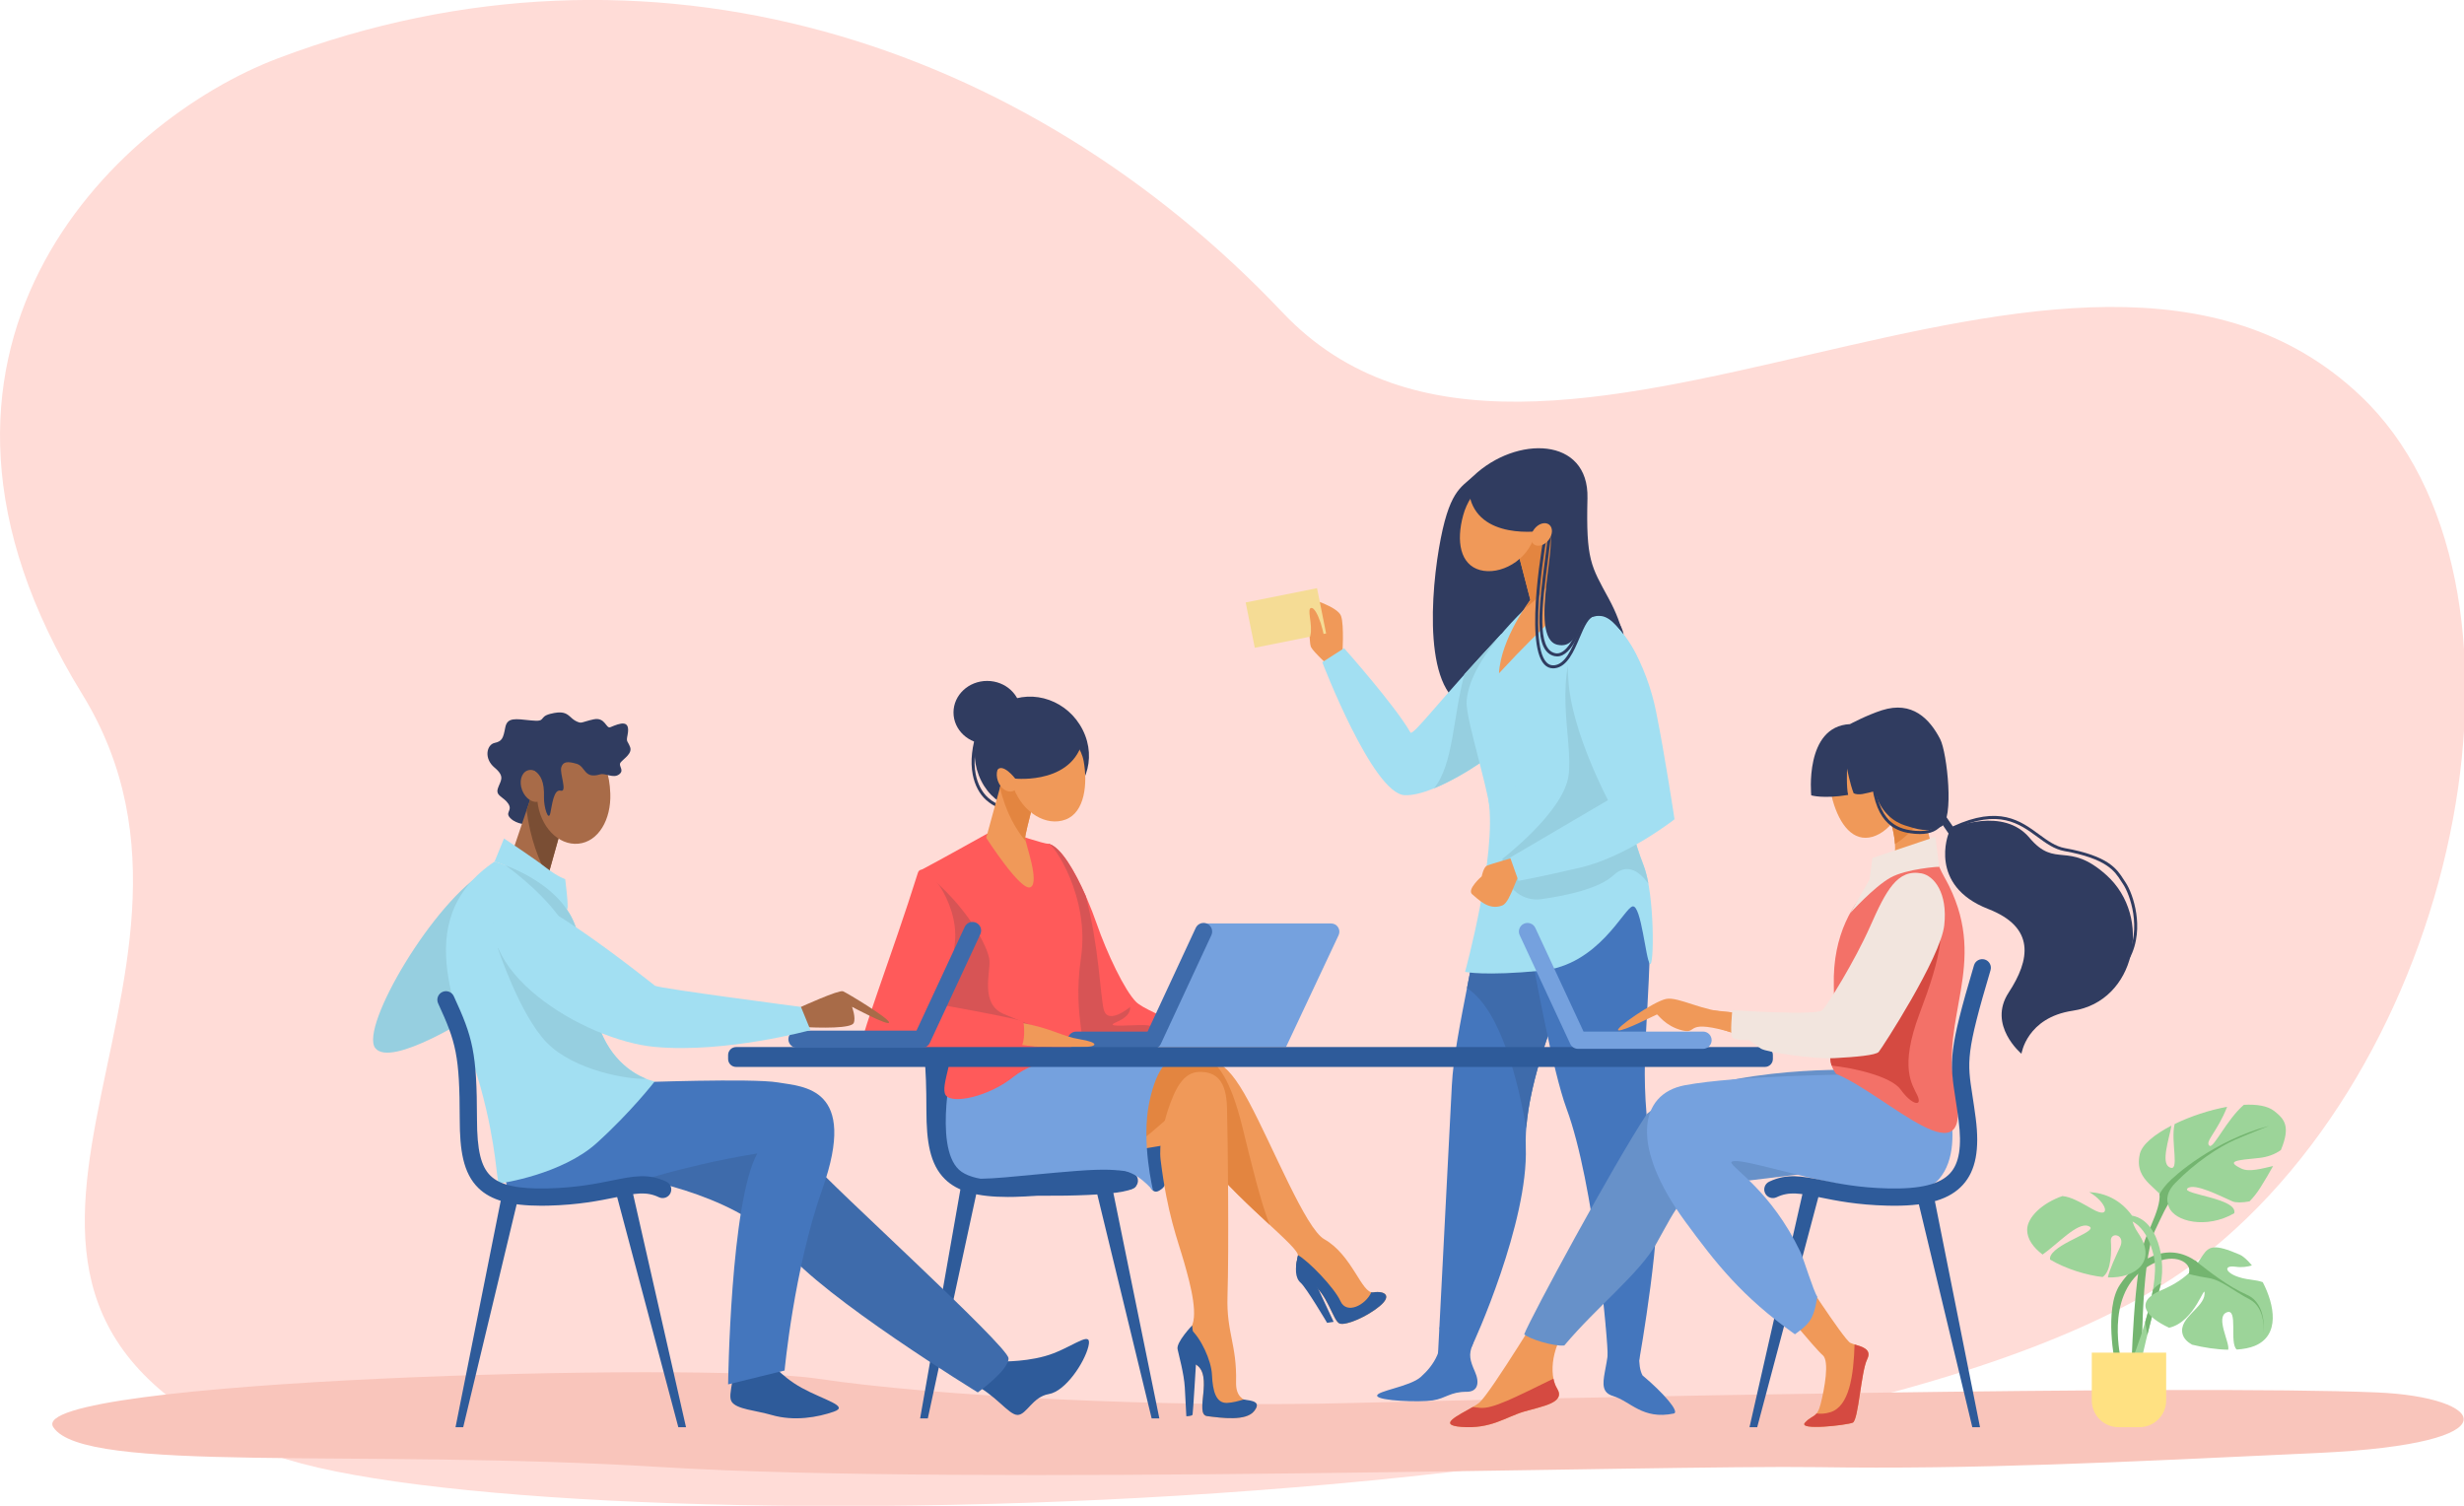 <?xml version="1.0" encoding="UTF-8" standalone="no"?>
<svg xmlns="http://www.w3.org/2000/svg" xmlns:xlink="http://www.w3.org/1999/xlink" xmlns:serif="http://www.serif.com/" width="100%" height="100%" viewBox="0 0 1260 770" version="1.1" xml:space="preserve" style="fill-rule:evenodd;clip-rule:evenodd;stroke-linejoin:round;stroke-miterlimit:2;">
    <g transform="matrix(1,0,0,1,-2659.59,-225.495)">
        <g transform="matrix(1,0,0,6.425,2333.3,36.959)">
            <g transform="matrix(0.315,0,0,0.049,326.556,35.614)">
                <g transform="matrix(1.169,0,0,1.192,-337.745,-445.663)">
                    <path d="M674.233,345.98C1189.86,154.558 1713.93,323.793 2069.36,692.392C2247.12,876.748 2522.58,813.051 2803.03,749.353C3083.31,685.694 3368.58,622.036 3566.32,805.98C3836.3,1057.12 3712.63,1702.81 3342.45,1982.48C2839.27,2362.61 964.739,2374.02 653.716,2243.58C122.234,2020.68 650.324,1607.9 402.234,1212.21C109.546,745.393 446.368,430.573 674.233,345.98Z" style="fill:rgb(255,220,215);fill-rule:nonzero;"></path>
                </g>
                <g transform="matrix(1.182,0,0,1,-370.523,0)">
                    <path d="M3576.66,2133.69C3318.55,2121.07 2440.52,2142.44 2173.48,2150.78C1906.44,2159.11 1596.47,2139.78 1435.46,2111.36C1274.45,2082.93 343.734,2113.78 385.969,2190.2C428.205,2266.62 800.644,2224.39 1223,2255.1C1645.35,2285.82 2595.23,2251.26 2809.5,2255.1C3023.76,2258.94 3220.24,2247.42 3496.36,2232.06C3772.48,2216.71 3726.27,2141 3576.66,2133.69Z" style="fill:rgb(249,197,187);fill-rule:nonzero;"></path>
                </g>
                <path d="M2390.87,645.345C2460.21,579.345 2578.71,580.845 2576.21,681.345C2573.71,781.845 2582.01,791.29 2610.54,844.011C2709.54,1026.94 2492.54,1016.18 2402.04,1022.18C2311.54,1028.18 2319.04,857.678 2335.04,763.178C2351.04,668.678 2370.58,664.657 2390.87,645.345Z" style="fill:rgb(48,60,96);fill-rule:nonzero;"></path>
                <path d="M2423.19,1221.58C2400.96,1408.25 2360.57,1546.24 2356.07,1634.74C2351.57,1723.23 2333.57,2071.68 2333.57,2071.68C2333.57,2071.68 2383.07,2068.22 2387.57,2060.72C2392.07,2053.22 2480.57,1856.73 2476.07,1735.23C2471.57,1613.74 2564.46,1429.01 2564.46,1429.01L2542.06,1247.76L2423.19,1221.58Z" style="fill:rgb(68,118,189);fill-rule:nonzero;"></path>
                <path d="M2444.54,1302.84L2409.78,1317.39C2400.33,1376.58 2389.84,1429.8 2380.64,1477.01C2435.96,1512.77 2464.53,1631.93 2476.78,1704.78C2483.02,1623.26 2521.48,1524.76 2545.34,1470.29L2444.54,1302.84Z" style="fill:rgb(62,107,171);fill-rule:nonzero;"></path>
                <path d="M2605.06,1202.76C2605.06,1202.76 2679.98,1298.33 2677.63,1406.75C2674.06,1571.8 2656.06,1618.92 2687.38,1791.98C2699.61,1859.57 2660.38,2080.68 2660.38,2080.68C2660.38,2080.68 2626.87,2083.3 2608.87,2074.34C2610.37,2058.1 2587.21,1793.82 2542.11,1672.34C2520.26,1613.51 2489.57,1448.75 2473.07,1354.25C2456.57,1259.76 2453.57,1240.26 2459.57,1240.26C2465.57,1240.26 2605.06,1202.76 2605.06,1202.76Z" style="fill:rgb(68,118,189);fill-rule:nonzero;"></path>
                <path d="M2178.21,937.345C2178.21,937.345 2181.54,887.893 2176.21,872.619C2170.87,857.345 2124.87,844.011 2124.87,844.011C2124.87,844.011 2122.87,914.678 2127.54,923.345C2132.21,932.011 2159.54,956.678 2159.54,956.678L2178.21,937.345Z" style="fill:rgb(240,153,89);fill-rule:nonzero;"></path>
                <path d="M2436.86,901.313C2331.54,1014.68 2297.16,1062.38 2289.16,1062.38C2264.16,1018.25 2181.13,924.917 2181.13,924.917L2145.72,947.678C2145.72,947.678 2227.54,1161.45 2279.54,1163.66C2331.54,1165.87 2437.23,1089.94 2438.57,1081.22C2439.91,1072.5 2436.86,901.313 2436.86,901.313Z" style="fill:rgb(162,223,242);fill-rule:nonzero;"></path>
                <path d="M2327.01,1152.58C2378.54,1131.6 2437.57,1087.72 2438.57,1081.22C2439.91,1072.5 2436.86,901.313 2436.86,901.313C2413.9,926.028 2393.86,947.947 2376.46,967.117C2357.59,1037.38 2358.83,1113.89 2327.01,1152.58Z" style="fill:rgb(150,207,224);fill-rule:nonzero;"></path>
                <path d="M2543.87,826.678C2543.87,826.678 2644.66,877.199 2666.66,966.626C2688.66,1056.05 2623.56,1166.54 2615.56,1225.5C2607.56,1284.46 2423.57,1294.83 2423.57,1231.72C2423.57,1171.21 2377.47,1042.78 2380.07,1010.06C2386.18,933.304 2498.38,839.272 2498.38,839.272L2543.87,826.678Z" style="fill:rgb(162,223,242);fill-rule:nonzero;"></path>
                <path d="M2514.58,710.826L2557.85,844.255C2557.85,844.255 2511.65,879.909 2432.58,965.678C2435.65,908.604 2483.47,846.387 2483.47,846.387L2450.74,720.387L2514.58,710.826Z" style="fill:rgb(240,153,89);fill-rule:nonzero;"></path>
                <path d="M2534.76,773.062L2514.58,710.826L2450.74,720.387L2483.47,846.387C2483.47,846.387 2480.27,851.48 2475.56,859.488C2506.39,836.601 2525.31,808.118 2534.76,773.062Z" style="fill:rgb(227,133,64);fill-rule:nonzero;"></path>
                <path d="M2490.74,740.942C2479.07,783.403 2433.88,806.778 2401.76,797.952C2369.65,789.125 2362.78,751.44 2374.45,708.979C2386.12,666.518 2421.62,639.251 2453.73,648.078C2485.84,656.904 2502.41,698.48 2490.74,740.942Z" style="fill:rgb(240,153,89);fill-rule:nonzero;"></path>
                <path d="M2415.53,1171.89C2429.54,1260.68 2377.51,1450.63 2377.51,1450.63C2377.51,1450.63 2408.54,1457.68 2501.54,1448.68C2594.54,1439.68 2635.54,1346.86 2649.54,1344.27C2663.54,1341.68 2670.73,1430.65 2677.63,1437.68C2684.54,1444.71 2685.59,1325.33 2667.54,1278.39C2635.54,1195.2 2641.8,1159.91 2653.76,1109.51C2675.03,1019.88 2415.53,1171.89 2415.53,1171.89Z" style="fill:rgb(162,223,242);fill-rule:nonzero;"></path>
                <path d="M2335.83,2027.98C2344.21,2062.01 2327.67,2089 2305.54,2108.68C2287.54,2124.68 2232.21,2131.48 2234.87,2139.48C2237.54,2147.48 2302.87,2150.01 2324.87,2146.68C2346.87,2143.34 2352.87,2132.68 2380.25,2132.69C2398.21,2132.7 2401.54,2118.1 2393.54,2100.06C2385.54,2082.01 2382.74,2072.04 2389.97,2055.86C2397.2,2039.68 2335.83,2027.98 2335.83,2027.98Z" style="fill:rgb(68,118,189);fill-rule:nonzero;"></path>
                <path d="M2662.31,2027.98C2660.97,2063.31 2656.87,2089.63 2665.54,2106.01C2699.01,2134.01 2726.83,2165.82 2716.21,2168.01C2665.54,2178.48 2646.21,2148.11 2617.54,2139.48C2582.36,2128.88 2620.87,2084.68 2607.09,2027.98C2599.42,1996.45 2660.21,2004.01 2660.21,2004.01L2662.31,2027.98Z" style="fill:rgb(68,118,189);fill-rule:nonzero;"></path>
                <path d="M2675.1,1307.36C2673.08,1296.28 2670.58,1286.3 2667.54,1278.39C2635.54,1195.2 2641.8,1159.91 2653.76,1109.51C2654.71,1105.53 2655.09,1102.04 2654.97,1098.98C2657.67,1090 2660.19,1080.89 2662.4,1071.72L2651.54,973.678L2573.23,880.678C2514.54,966.678 2554.15,1073.68 2545.34,1132.68C2536.54,1191.68 2438.2,1266.91 2438.2,1266.91L2441.4,1287.84C2445.79,1316.55 2472.41,1336.5 2501.18,1332.51C2541.71,1326.88 2594.88,1315.58 2618.54,1293.63C2641.43,1272.38 2661.71,1288.82 2675.1,1307.36Z" style="fill:rgb(150,207,224);fill-rule:nonzero;"></path>
                <path d="M2461.19,1263.53C2461.19,1263.53 2417.78,1275.68 2412.59,1278.39C2407.4,1281.11 2404.53,1295.46 2404.53,1295.46C2404.53,1295.46 2379.68,1317.04 2389.2,1324.68C2398.72,1332.32 2415.72,1351.66 2438.2,1342.66C2451.99,1337.14 2462.69,1286.45 2471.73,1286.04C2480.78,1285.64 2461.19,1263.53 2461.19,1263.53Z" style="fill:rgb(240,153,89);fill-rule:nonzero;"></path>
                <path d="M2584.14,869.345C2630.6,870.661 2672.73,954.343 2687.41,1026.94C2702.09,1099.55 2717.54,1202.76 2717.54,1202.76C2717.54,1202.76 2640.54,1263.53 2564.46,1281.29C2498.08,1296.79 2464.2,1302.84 2464.2,1302.84L2450.74,1264.95L2609.54,1171.68C2609.54,1171.68 2551.15,1061.68 2545.34,978.678C2539.54,895.678 2548.83,868.345 2584.14,869.345Z" style="fill:rgb(162,223,242);fill-rule:nonzero;"></path>
                <path d="M2151.94,900.921L2036.12,924.161L2021.37,850.605L2137.19,827.365L2151.94,900.921Z" style="fill:rgb(245,220,149);fill-rule:nonzero;"></path>
                <path d="M2150.35,931.345C2151.94,900.921 2136.87,859.429 2128.21,859.488C2119.54,859.548 2130.87,886.678 2126.21,904.678C2123.68,914.432 2150.35,931.345 2150.35,931.345Z" style="fill:rgb(240,153,89);fill-rule:nonzero;"></path>
                <path d="M2382.96,661.345C2385.54,744.678 2482.87,738.29 2509.54,733.15C2536.21,728.011 2477.07,908.959 2527.87,919.399C2565.17,927.066 2556.77,868.717 2598.21,872.619C2616.54,874.345 2634.96,902.683 2634.96,902.683C2634.96,902.683 2632.21,885.226 2618.21,872.619C2604.21,860.011 2567.5,782.678 2557.85,727.345C2548.21,672.011 2482.87,636.222 2463.54,635.117C2444.21,634.011 2396.87,656.011 2396.87,656.011L2382.96,661.345Z" style="fill:rgb(48,60,96);fill-rule:nonzero;"></path>
                <path d="M2527.01,938.261C2525.69,938.261 2524.36,938.122 2523,937.832C2506.74,934.371 2498.86,917.285 2498.19,884.061C2497.61,855.582 2502.32,819.034 2507.3,780.339C2509.32,764.705 2511.4,748.538 2513.12,732.885C2513.26,731.547 2514.45,730.579 2515.8,730.729C2517.14,730.875 2518.11,732.078 2517.96,733.416C2516.24,749.115 2514.15,765.305 2512.14,780.962C2502.49,855.83 2493.38,926.545 2524.01,933.066C2524.96,933.269 2525.91,933.368 2526.86,933.368C2544.45,933.371 2560.29,899.086 2569.52,865.695C2569.88,864.398 2571.22,863.638 2572.52,863.997C2573.82,864.355 2574.58,865.697 2574.22,866.994C2568.12,889.032 2551.73,938.255 2527.01,938.261Z" style="fill:rgb(48,60,96);fill-rule:nonzero;"></path>
                <path d="M2520.5,957.63C2514.96,957.631 2510.13,955.485 2506.1,951.228C2472.92,916.154 2505.73,740.172 2507.14,732.698C2507.39,731.375 2508.67,730.508 2509.99,730.756C2511.31,731.006 2512.18,732.281 2511.93,733.603C2511.59,735.409 2478.16,914.6 2509.64,947.879C2513.3,951.748 2517.64,953.292 2522.89,952.596C2540.12,950.32 2550.06,926.943 2558.84,906.317C2567.35,886.309 2575.36,867.412 2589.62,867.91C2590.97,867.957 2592.02,869.085 2591.97,870.43C2591.93,871.775 2590.8,872.856 2589.45,872.779C2589.33,872.775 2589.22,872.773 2589.1,872.773C2578.41,872.773 2571.08,889.999 2563.32,908.225C2554.04,930.05 2543.51,954.787 2523.52,957.427C2522.5,957.563 2521.49,957.63 2520.5,957.63Z" style="fill:rgb(48,60,96);fill-rule:nonzero;"></path>
                <path d="M2513.15,749.157C2506.29,757.997 2495.54,761.138 2489.14,756.172C2482.74,751.207 2483.12,740.015 2489.98,731.175C2496.83,722.335 2507.58,719.194 2513.98,724.16C2520.38,729.125 2520.01,740.317 2513.15,749.157Z" style="fill:rgb(240,153,89);fill-rule:nonzero;"></path>
                <path d="M1756.88,1057.74C1780.64,1105.26 1760.97,1159.98 1714.23,1179.31C1667.19,1198.77 1615.75,1187.72 1591.99,1140.2C1568.23,1092.69 1585.87,1035.71 1631.41,1012.94C1676.94,990.166 1733.11,1010.23 1756.88,1057.74Z" style="fill:rgb(48,60,96);fill-rule:nonzero;"></path>
                <path d="M1628.78,1185.02C1623.54,1185.02 1613.2,1183.17 1600.06,1171.5C1589.27,1161.94 1581.53,1147.27 1578.26,1130.2C1574.12,1108.65 1576.82,1083.89 1586.26,1056.58C1586.7,1055.31 1588.08,1054.64 1589.36,1055.08C1590.63,1055.52 1591.3,1056.9 1590.86,1058.17C1581.7,1084.66 1579.07,1108.58 1583.04,1129.28C1586.12,1145.3 1593.31,1159 1603.29,1167.86C1619.96,1182.65 1631.13,1179.96 1631.25,1179.93C1632.54,1179.59 1633.88,1180.35 1634.23,1181.64C1634.58,1182.93 1633.84,1184.26 1632.55,1184.62C1632.39,1184.67 1631.07,1185.02 1628.78,1185.02Z" style="fill:rgb(48,60,96);fill-rule:nonzero;"></path>
                <path d="M1701.45,1242.65C1728.5,1248.71 1762.64,1323.86 1779.36,1372.01C1796.22,1420.57 1824.81,1480.81 1843.53,1499.52C1862.24,1518.24 1985.24,1561.63 1985.24,1561.63C1985.24,1561.63 1681.35,1562.22 1687.57,1561.62C1693.8,1561.02 1701.45,1242.65 1701.45,1242.65Z" style="fill:rgb(255,90,90);fill-rule:nonzero;"></path>
                <path d="M1862.78,1537.49C1846.15,1535.11 1786.13,1542.84 1811.68,1532.14C1837.23,1521.45 1833.67,1507.78 1833.67,1507.78C1833.67,1507.78 1797.42,1538.08 1790.89,1511.58C1785.25,1488.74 1783.09,1408.07 1761.7,1327.21C1744.03,1287.12 1720.9,1247.01 1701.45,1242.65C1701.45,1242.65 1700.77,1271.12 1699.64,1311.04C1707.1,1399.37 1719.77,1529.15 1722.98,1561.87C1763.26,1561.93 1830.67,1561.87 1887.07,1561.79L1924.58,1560C1924.58,1560 1879.42,1539.87 1862.78,1537.49Z" style="fill:rgb(215,84,85);fill-rule:nonzero;"></path>
                <path d="M1602.02,1226C1602.02,1226 1515.99,1274.06 1495.94,1284.29C1475.89,1294.51 1552.12,1594.56 1569.08,1607.42C1586.03,1620.28 1735.3,1609.63 1752.29,1593.43C1769.29,1577.23 1739.25,1527.51 1753.96,1427.96C1768.66,1328.4 1709.1,1242.46 1701.45,1242.65C1693.8,1242.84 1643.86,1226 1643.86,1226L1602.02,1226Z" style="fill:rgb(255,90,90);fill-rule:nonzero;"></path>
                <path d="M1569.08,1607.42C1586.03,1620.28 1692.84,1620.56 1738.31,1606.42C1743.44,1604.82 1766.74,1595.54 1767.28,1586.81C1761.8,1585.78 1740.01,1588.4 1731.17,1586.36C1700.42,1579.3 1683.48,1541.21 1683.48,1541.21C1683.48,1541.21 1666.55,1535.11 1628.67,1519.07C1590.79,1503.03 1606.39,1454.45 1605.5,1433.06C1604.6,1411.67 1568.06,1341.7 1499.43,1288.67L1493.14,1291.49C1488.24,1340.25 1553.39,1595.52 1569.08,1607.42Z" style="fill:rgb(215,84,85);fill-rule:nonzero;"></path>
                <path d="M2160.11,1372.01L1952.97,1372.01L1858.62,1572.77L2086.8,1572.77L2172.2,1391.04C2176.36,1382.18 2169.9,1372.01 2160.11,1372.01Z" style="fill:rgb(117,161,222);fill-rule:nonzero;"></path>
                <path d="M1870.97,1575.62L1746.32,1575.62C1738.59,1575.62 1732.32,1569.35 1732.32,1561.62C1732.32,1553.89 1738.59,1547.62 1746.32,1547.62L1862.04,1547.62L1940.27,1379.25C1943.53,1372.23 1951.86,1369.19 1958.87,1372.45C1965.88,1375.71 1968.92,1384.03 1965.66,1391.04L1883.66,1567.52C1881.37,1572.46 1876.42,1575.62 1870.97,1575.62Z" style="fill:rgb(62,107,171);fill-rule:nonzero;"></path>
                <path d="M1654.81,1532.74C1708.89,1542.84 1722.18,1555.25 1751.66,1560C1785.07,1565.39 1781.1,1572.77 1756.28,1572.77C1731.47,1572.77 1669.1,1573.74 1647.7,1568.98C1626.29,1564.23 1654.81,1532.74 1654.81,1532.74Z" style="fill:rgb(240,153,89);fill-rule:nonzero;"></path>
                <path d="M1489.18,1289.92C1447.74,1422.42 1388.99,1572.77 1398.35,1572.77C1407.71,1572.77 1645.67,1582.39 1655.03,1574.38C1664.39,1566.37 1661.71,1535.62 1660.38,1531.61C1659.04,1527.6 1525.09,1503.83 1525.09,1503.83C1525.09,1503.83 1542.73,1469.45 1549.42,1402.27C1556.1,1335.09 1497.04,1264.79 1489.18,1289.92Z" style="fill:rgb(255,90,90);fill-rule:nonzero;"></path>
                <path d="M1633.53,1110.86L1600.15,1232.85C1600.15,1232.85 1656.55,1320.9 1672.06,1313.08C1687.57,1305.25 1663.39,1241.51 1663.39,1232.85C1663.39,1224.19 1687.57,1134.81 1687.57,1134.81L1633.53,1110.86Z" style="fill:rgb(240,153,89);fill-rule:nonzero;"></path>
                <path d="M1664.55,1239.07C1663.83,1236.18 1663.39,1234.01 1663.39,1232.85C1663.39,1224.19 1687.57,1134.81 1687.57,1134.81L1633.53,1110.86L1622.48,1151.23C1632.13,1192.93 1649.54,1220.7 1664.55,1239.07Z" style="fill:rgb(227,133,64);fill-rule:nonzero;"></path>
                <path d="M1758.44,1108.84C1764.8,1144.21 1760.61,1191.2 1729.2,1203.14C1697.78,1215.09 1659.95,1192.23 1644.68,1152.1C1629.42,1111.96 1642.51,1069.74 1673.93,1057.79C1705.34,1045.85 1750.84,1066.58 1758.44,1108.84Z" style="fill:rgb(240,153,89);fill-rule:nonzero;"></path>
                <path d="M1652.13,1128.75C1656.53,1141.11 1652.71,1153.77 1643.59,1157.02C1634.47,1160.26 1623.5,1152.87 1619.1,1140.5C1614.7,1128.14 1618.52,1115.48 1627.64,1112.23C1636.76,1108.99 1647.73,1116.38 1652.13,1128.75Z" style="fill:rgb(240,153,89);fill-rule:nonzero;"></path>
                <path d="M1758.81,1064.4C1748.11,1147.41 1647.26,1136.71 1647.26,1136.71C1647.26,1136.71 1626.46,1109.37 1617.1,1123.71C1607.74,1138.05 1630.08,1039.55 1687.95,1036.45C1706.97,1035.43 1758.81,1064.4 1758.81,1064.4Z" style="fill:rgb(48,60,96);fill-rule:nonzero;"></path>
                <path d="M1656.3,1029.3C1656.3,1057.61 1631.84,1080.55 1601.67,1080.55C1571.51,1080.55 1547.05,1057.61 1547.05,1029.3C1547.05,1001 1571.51,978.053 1601.67,978.053C1631.84,978.053 1656.3,1001 1656.3,1029.3Z" style="fill:rgb(48,60,96);fill-rule:nonzero;"></path>
                <path d="M1492.87,2175.94L1505.36,2175.94L1586.02,1802.23L1558.54,1802.23L1492.87,2175.94Z" style="fill:rgb(46,91,154);fill-rule:nonzero;"></path>
                <path d="M1881.22,2175.94L1868.73,2175.94L1774.86,1789.02L1802.34,1789.02L1881.22,2175.94Z" style="fill:rgb(46,91,154);fill-rule:nonzero;"></path>
                <path d="M1635.39,1816.23C1585.35,1816.23 1553.65,1807.25 1533.42,1787.54C1508.35,1763.11 1503.16,1725.27 1503.08,1675.97C1503.02,1637.17 1502.1,1611.9 1500,1591.47C1499.21,1583.78 1504.8,1576.9 1512.49,1576.11C1520.18,1575.32 1527.06,1580.91 1527.85,1588.6C1530.05,1610.02 1531.02,1636.13 1531.08,1675.92C1531.16,1725.89 1537.5,1752.42 1552.96,1767.48C1568.83,1782.94 1597.51,1789.31 1645.94,1788.1C1692.71,1786.94 1724.91,1780.4 1750.77,1775.14C1784.8,1768.23 1809.38,1763.23 1838.53,1777.16C1845.51,1780.5 1848.46,1788.85 1845.13,1795.83C1841.79,1802.81 1833.43,1805.76 1826.46,1802.42C1805.77,1792.54 1788.21,1796.11 1756.35,1802.58C1729.4,1808.06 1695.87,1814.87 1646.63,1816.09C1642.79,1816.18 1639.04,1816.23 1635.39,1816.23Z" style="fill:rgb(46,91,154);fill-rule:nonzero;"></path>
                <path d="M1521.71,1574.38L1598.31,1577.57L1577.92,1789.03C1577.92,1789.03 1520.82,1752.59 1521.71,1713.37C1522.61,1674.16 1521.71,1574.38 1521.71,1574.38Z" style="fill:rgb(46,91,154);fill-rule:nonzero;"></path>
                <path d="M1899.81,1594.08C1964.57,1584.25 1986.58,1587.35 2026.22,1661.12C2065.85,1734.88 2118.61,1867.69 2148.95,1884.85C2194.64,1910.68 2209.78,1974.01 2228.54,1971.17C2247.3,1968.32 2259.38,1976.61 2238.96,1993.58C2218.55,2010.54 2185.58,2024.99 2174.31,2021.98C2163.04,2018.97 2154.29,1970.26 2124.85,1954.45C2095.41,1938.63 2104.26,1925.64 2106.19,1911.65C2108.12,1897.66 2020.25,1833.26 1954,1753.16C1913.53,1704.21 1892.68,1671.91 1889.59,1642.63C1886.5,1613.35 1899.81,1594.08 1899.81,1594.08Z" style="fill:rgb(240,153,89);fill-rule:nonzero;"></path>
                <path d="M2060.36,1861.56C2045.32,1823.4 2030.23,1760.42 2016.05,1702.68C1995.88,1620.56 1974.74,1601.07 1961.35,1592.31C1945.16,1588.25 1925.98,1590.11 1899.81,1594.08C1899.81,1594.08 1886.5,1613.35 1889.59,1642.63C1892.68,1671.91 1913.53,1704.21 1954,1753.16C1988.88,1795.33 2029.75,1833.15 2060.36,1861.56Z" style="fill:rgb(227,133,64);fill-rule:nonzero;"></path>
                <path d="M1919.53,1659C1919.53,1659 1902.3,1789.02 1886.25,1802.24C1874.78,1811.69 1866.65,1812.32 1858.62,1773.54C1850.6,1734.76 1871.1,1590.03 1871.1,1590.03L1919.53,1659Z" style="fill:rgb(46,91,154);fill-rule:nonzero;"></path>
                <path d="M1905.8,1729.36L1746.32,1756.16L1836.36,1627.05L1904.88,1613.1L1945.97,1622.55L1905.8,1729.36Z" style="fill:rgb(240,153,89);fill-rule:nonzero;"></path>
                <path d="M2106.19,1911.65C2101.02,1932.49 2101.64,1947.89 2110.63,1955.61C2119.61,1963.32 2153.55,2020.68 2153.55,2020.68L2164.13,2019.07L2139.64,1966.59L2106.19,1911.65Z" style="fill:rgb(46,91,154);fill-rule:nonzero;"></path>
                <path d="M2174.31,2021.98C2185.58,2024.99 2218.55,2010.54 2238.96,1993.58C2259.38,1976.61 2247.3,1968.32 2228.54,1971.17C2227.49,1971.33 2226.44,1971.26 2225.4,1971.01C2216.03,1991.94 2185.21,2007.64 2175.27,1985.53C2165.41,1963.62 2123.19,1920.01 2106.18,1910.68C2106.22,1911.02 2106.23,1911.35 2106.19,1911.65C2104.26,1925.64 2095.41,1938.63 2124.85,1954.45C2154.29,1970.26 2163.04,2018.97 2174.31,2021.98Z" style="fill:rgb(46,91,154);fill-rule:nonzero;"></path>
                <path d="M1574.3,1599.29C1517.72,1700.83 1556.37,1765.36 1625.14,1771.94C1693.91,1778.51 1802.47,1765.96 1865.75,1713.37C1929.04,1660.79 1980.98,1605.18 1973.73,1596.89C1966.47,1588.59 1574.3,1599.29 1574.3,1599.29Z" style="fill:rgb(227,133,64);fill-rule:nonzero;"></path>
                <path d="M1895.17,1675.05C1906.75,1640.29 1920.11,1613.62 1945.97,1613.13C1973.16,1612.63 1989.89,1626.77 1991.05,1671.25C1992.43,1724.22 1994.3,1899.64 1991.85,1977.64C1990,2036.69 2007.21,2055.59 2005.75,2117.14C2004.66,2163.5 2054.08,2140.08 2034.99,2164.13C2021.86,2180.66 1982.78,2175.25 1958.78,2172.2C1937.39,2169.48 1969.85,2105.38 1940.25,2088.24C1914.85,2073.54 1914.35,2049.66 1930.39,2031.59C1946.43,2013.51 1932.17,1960.04 1921.48,1922.6C1910.78,1885.17 1894.19,1844.67 1883.3,1756.16C1880.19,1730.92 1888.09,1696.28 1895.17,1675.05Z" style="fill:rgb(240,153,89);fill-rule:nonzero;"></path>
                <path d="M2018.08,2145.2C2009.89,2147.7 1999.79,2150.46 1991,2150.75C1973.17,2151.34 1967.82,2131.73 1966.64,2105.1C1965.6,2081.84 1948.71,2045.21 1931.38,2030.36C1931.06,2030.78 1930.74,2031.2 1930.39,2031.59C1914.35,2049.66 1914.85,2073.54 1940.25,2088.24C1969.85,2105.38 1937.39,2169.48 1958.78,2172.2C1982.78,2175.25 2021.86,2180.66 2034.99,2164.13C2047.4,2148.5 2032,2147.26 2018.08,2145.2Z" style="fill:rgb(46,91,154);fill-rule:nonzero;"></path>
                <path d="M1934.4,2024.96C1934.4,2024.96 1908.4,2052.11 1910.78,2063.4C1913.16,2074.69 1921.17,2103.21 1922.51,2125.2C1923.85,2147.18 1925.04,2172.42 1925.04,2172.42C1925.04,2172.42 1934.4,2172.42 1935.14,2169.76C1935.89,2167.11 1941.09,2080.4 1941.09,2080.4L1934.4,2024.96Z" style="fill:rgb(46,91,154);fill-rule:nonzero;"></path>
                <path d="M1547.05,1590.03C1547.05,1590.03 1513.49,1732.46 1555.89,1771.94C1598.29,1811.42 1774.37,1775.91 1815.84,1773.54C1843.92,1771.94 1871.1,1806.21 1871.1,1806.21C1871.1,1806.21 1851.49,1726.74 1864.86,1662.57C1878.23,1598.4 1899.81,1594.08 1899.81,1594.08L1871.1,1590.03L1547.05,1590.03Z" style="fill:rgb(117,161,222);fill-rule:nonzero;"></path>
                <path d="M1539.45,1552.79C1553.8,1583.24 1524,1635.83 1534.44,1650.98C1544.89,1666.13 1604.68,1653.1 1643.86,1621.57C1683.04,1590.03 1757.19,1583.1 1757.19,1583.1L1539.45,1552.79Z" style="fill:rgb(255,90,90);fill-rule:nonzero;"></path>
                <path d="M1600.15,1812.31C1718.69,1816.76 1843.47,1814.66 1843.47,1796.99C1843.47,1779.33 1838.12,1766.85 1746.32,1773.98C1654.52,1781.11 1592.13,1790.92 1564.5,1784.68C1536.87,1778.44 1600.15,1812.31 1600.15,1812.31Z" style="fill:rgb(46,91,154);fill-rule:nonzero;"></path>
                <path d="M2864.29,1605.04L1194.07,1605.04C1186.94,1605.04 1181.16,1599.26 1181.16,1592.13L1181.16,1585.68C1181.16,1578.55 1186.94,1572.77 1194.07,1572.77L2864.29,1572.77C2871.42,1572.77 2877.2,1578.55 2877.2,1585.68L2877.2,1592.13C2877.2,1599.26 2871.42,1605.04 2864.29,1605.04Z" style="fill:rgb(46,91,154);fill-rule:nonzero;"></path>
                <path d="M3086.22,1140.27C3097.7,1180.76 3069.65,1222.48 3038.75,1231.25C3007.86,1240.01 2985.81,1212.5 2974.32,1172.01C2962.84,1131.52 2978.58,1091.6 3009.47,1082.83C3040.37,1074.07 3074.73,1099.78 3086.22,1140.27Z" style="fill:rgb(240,153,89);fill-rule:nonzero;"></path>
                <path d="M2912.98,1924.82C2912.98,1924.82 2992.17,2047.82 3002.86,2053.16C3013.56,2058.51 3040.3,2059.85 3030.27,2079.9C3020.24,2099.95 3016.23,2178.83 3006.87,2182.84C2997.52,2186.85 2917.3,2196.21 2929.33,2182.84C2941.37,2169.47 2948.77,2176.16 2954.84,2152.09C2960.91,2128.03 2969.44,2082.57 2958.08,2073.22C2946.71,2063.86 2877.2,1979.63 2877.2,1979.63L2912.98,1924.82Z" style="fill:rgb(240,153,89);fill-rule:nonzero;"></path>
                <path d="M2514.42,1977.64C2514.42,1977.64 2418.16,2136.29 2400.33,2150.55C2382.51,2164.81 2323.68,2186.21 2371.81,2189.77C2419.94,2193.34 2443.12,2173.73 2473.42,2164.81C2503.72,2155.9 2541.16,2150.55 2526.9,2127.38C2512.64,2104.21 2518.56,2053.62 2549.3,2021.53C2580.05,1989.44 2514.42,1977.64 2514.42,1977.64Z" style="fill:rgb(240,153,89);fill-rule:nonzero;"></path>
                <path d="M3005.65,1609.75C3005.65,1609.75 2767.36,1603.52 2672.88,1681.05C2617.62,1764.84 2483.93,2012.04 2473.54,2039.28C2480.67,2046.41 2520.78,2059.28 2538.61,2057.49C2591.2,1994.79 2660.7,1940.58 2688.35,1891.4C2722.41,1830.79 2732.91,1800.49 2788.17,1795.14C2843.43,1789.79 2968.21,1771.97 3005.65,1771.97C3043.08,1771.97 3005.65,1609.75 3005.65,1609.75Z" style="fill:rgb(103,145,201);fill-rule:nonzero;"></path>
                <path d="M3213.45,2190.2L3200.96,2190.2L3111.39,1816.49L3138.87,1816.49L3213.45,2190.2Z" style="fill:rgb(46,91,154);fill-rule:nonzero;"></path>
                <path d="M2839.27,2190.2L2851.77,2190.2L2954.55,1803.28L2927.07,1803.28L2839.27,2190.2Z" style="fill:rgb(46,91,154);fill-rule:nonzero;"></path>
                <path d="M3141.4,1593.43L3002.86,1617.34C3002.86,1617.34 2818.76,1619.03 2734.61,1634.71C2658.04,1648.97 2646.76,1735.96 2734.61,1855.75C2784.51,1923.8 2826.7,1978.08 2912.98,2039.28C2934.93,2023.17 2943.32,2017.07 2949.39,1978.3C2943.14,1969.74 2926.98,1916.15 2921.96,1905.66C2874.24,1805.9 2810.54,1769.62 2809.66,1759.81C2820.35,1742.43 3092.96,1850.4 3147.16,1786.89C3198.91,1726.25 3141.4,1593.43 3141.4,1593.43Z" style="fill:rgb(117,161,222);fill-rule:nonzero;"></path>
                <path d="M3147.16,1279.79C3110.67,1274.66 3073.51,1281.6 3038.75,1306.76C3008.38,1337.72 2974.02,1388.77 2976.13,1472.98C2978.8,1579.93 2959.58,1586.8 2979.63,1616.21C3063.27,1650.75 3206.31,1799.14 3172.63,1640.05C3148.23,1524.86 3226.12,1439 3163.29,1311.22C3158.17,1300.82 3151.78,1290.73 3147.16,1279.79Z" style="fill:rgb(243,113,104);fill-rule:nonzero;"></path>
                <path d="M2976.1,1513.23C2974.48,1568.99 2966.6,1585.41 2972.62,1602.89C3006.72,1606.37 3069.09,1620.02 3084.68,1641.84C3102.5,1666.79 3120.33,1670.36 3112.01,1651.94C3103.69,1633.52 3081.71,1607.37 3115.58,1517.65C3149.44,1427.93 3165.49,1367.32 3132.21,1304.93L2976.1,1513.23Z" style="fill:rgb(213,74,65);fill-rule:nonzero;"></path>
                <path d="M3147.16,1279.79C3124.69,1226.6 3119.17,1166.84 3119.17,1166.84L3060.35,1184.22C3060.35,1184.22 3093.77,1259.08 3061.69,1285.82C3054.87,1291.5 3046.95,1298.4 3038.75,1306.76C3073.51,1281.6 3110.67,1274.66 3147.16,1279.79Z" style="fill:rgb(240,153,89);fill-rule:nonzero;"></path>
                <path d="M3120.94,1181C3117.46,1177.9 3113.1,1174.03 3108.52,1169.98L3060.54,1184.16L3060.44,1184.42C3061.6,1187.07 3073.82,1215.59 3075.43,1243.02C3089.73,1234.34 3105.38,1220.2 3123.28,1195.49C3122.31,1190.01 3121.54,1185.12 3120.94,1181Z" style="fill:rgb(227,133,64);fill-rule:nonzero;"></path>
                <path d="M3105.8,1296.51C3045.22,1317.7 3051.94,1381.53 2996.18,1475.66C2967.32,1524.37 2940.52,1523.64 2940.52,1523.64C2940.52,1523.64 2872.85,1524.19 2790.99,1514.18C2739.73,1507.91 2736.48,1523.17 2772.13,1535.92C2844.03,1561.62 2918.64,1589.29 2978.8,1582.61C3038.96,1575.92 3141.85,1422.43 3147.16,1382.47C3154.5,1327.21 3136.31,1285.84 3105.8,1296.51Z" style="fill:rgb(240,153,89);fill-rule:nonzero;"></path>
                <path d="M3074.62,1830.5C3070.86,1830.5 3067.01,1830.45 3063.06,1830.35C3013.82,1829.13 2980.29,1822.32 2953.34,1816.84C2921.48,1810.37 2903.92,1806.8 2883.23,1816.69C2876.26,1820.02 2867.9,1817.07 2864.57,1810.09C2861.23,1803.11 2864.18,1794.76 2871.16,1791.42C2900.31,1777.49 2924.9,1782.49 2958.92,1789.4C2984.79,1794.66 3016.98,1801.2 3063.75,1802.36C3116.42,1803.66 3148.64,1795.76 3165.1,1777.51C3179.8,1761.21 3184.13,1734.04 3178.72,1691.99C3176.89,1677.75 3175.06,1665.91 3173.45,1655.47C3168.91,1626.16 3165.92,1606.79 3169.62,1576.94C3173.06,1549.11 3182.3,1511.99 3203.68,1439.96C3205.88,1432.55 3213.68,1428.33 3221.09,1430.53C3228.5,1432.73 3232.73,1440.52 3230.53,1447.93C3190.52,1582.66 3192.55,1595.82 3201.12,1651.19C3202.76,1661.8 3204.62,1673.83 3206.49,1688.42C3213.02,1739.17 3206.47,1773.44 3185.89,1796.26C3164.68,1819.78 3130.1,1830.5 3074.62,1830.5Z" style="fill:rgb(46,91,154);fill-rule:nonzero;"></path>
                <path d="M2520.96,2111.36C2457.09,2142.59 2422.72,2160.5 2402.24,2158.79C2397.41,2158.39 2393.4,2157.89 2390.04,2157.37C2367.26,2170.83 2330.9,2186.74 2371.81,2189.77C2419.94,2193.34 2443.12,2173.73 2473.42,2164.81C2503.73,2155.9 2541.16,2150.55 2526.9,2127.38C2524.17,2122.94 2522.18,2117.49 2520.96,2111.36Z" style="fill:rgb(213,74,65);fill-rule:nonzero;"></path>
                <path d="M3009.83,2055.77C3008.26,2106.34 3001.31,2156.45 2970.38,2165.92C2962.19,2168.43 2954.71,2168.79 2948.1,2167.91C2943.24,2173.92 2937.3,2173.99 2929.33,2182.84C2917.3,2196.21 2997.52,2186.85 3006.87,2182.84C3016.23,2178.83 3020.24,2099.95 3030.27,2079.9C3038.51,2063.43 3021.93,2059.58 3009.83,2055.77Z" style="fill:rgb(213,74,65);fill-rule:nonzero;"></path>
                <path d="M2763.8,1575.62L2560.89,1575.62C2555.44,1575.62 2550.49,1572.46 2548.2,1567.52L2466.2,1391.04C2462.94,1384.03 2465.98,1375.71 2472.99,1372.45C2480.01,1369.19 2488.33,1372.23 2491.59,1379.25L2569.82,1547.62L2763.8,1547.62C2771.54,1547.62 2777.8,1553.89 2777.8,1561.62C2777.8,1569.35 2771.54,1575.62 2763.8,1575.62Z" style="fill:rgb(117,161,222);fill-rule:nonzero;"></path>
                <path d="M2806.25,1515.94C2765.25,1515.35 2724.59,1490.91 2704.39,1494.48C2684.19,1498.04 2618.23,1543.79 2626.55,1545.58C2634.87,1547.36 2687.16,1520.26 2688.94,1519.84C2690.72,1519.43 2702.01,1538.62 2729.94,1545.66C2757.87,1552.71 2730.14,1524.73 2816.71,1550.88C2873,1567.88 2806.25,1515.94 2806.25,1515.94Z" style="fill:rgb(240,153,89);fill-rule:nonzero;"></path>
                <path d="M3141.13,1231.25L3147.16,1279.79C3147.16,1279.79 3094.1,1282.94 3067.7,1297.8C3041.3,1312.65 3002.34,1355.57 3002.34,1355.57L3034.17,1300.77L3038.75,1265.71L3141.13,1231.25Z" style="fill:rgb(242,229,222);fill-rule:nonzero;"></path>
                <path d="M3118.55,1290.67C3079.14,1283.28 3060.91,1318.59 3035.36,1376.23C3009.81,1433.87 2966.19,1503.87 2957.52,1512.9C2948.85,1521.92 2811.35,1512.9 2811.35,1512.9C2811.35,1512.9 2807.19,1552.71 2811.35,1557.46C2815.5,1562.21 2839.27,1561.62 2839.27,1561.62C2839.27,1561.62 2848.78,1569.21 2857.69,1575.22C2866.61,1581.23 2942.07,1592.52 2977.13,1590.74C3012.18,1588.95 3044.27,1585.98 3049.02,1580.63C3053.78,1575.29 3149.44,1427.93 3155.39,1375.04C3161.33,1322.16 3138.66,1294.44 3118.55,1290.67Z" style="fill:rgb(242,229,222);fill-rule:nonzero;"></path>
                <path d="M3002.34,1048.23C2927.81,1051.8 2939.5,1163.92 2939.5,1163.92C2939.5,1163.92 2958.86,1169.9 2999.41,1163.21C2996.29,1151.18 2997.63,1120.43 2997.63,1120.43C2997.63,1120.43 3002.34,1145.39 3008.32,1160.54C3016.9,1164.47 3026.59,1160.98 3043.08,1157C3051.55,1192.62 3075.48,1207.68 3091.86,1212.83C3109.96,1218.52 3129.12,1225.3 3150.51,1214.61C3171.9,1203.91 3160.14,1094.58 3148.78,1072.6C3131.73,1039.59 3103.39,1010.06 3054.37,1025.65C3029.79,1033.48 3002.34,1048.23 3002.34,1048.23Z" style="fill:rgb(48,60,96);fill-rule:nonzero;"></path>
                <path d="M3131.95,1181.39L3162.42,1225.9C3162.42,1225.9 3128.65,1310.28 3226.86,1348.5C3303.78,1378.44 3294.72,1431.19 3259.96,1484.24C3225.21,1537.29 3280.76,1583.62 3280.76,1583.62C3280.76,1583.62 3289.23,1524.85 3363.97,1513.76C3465.88,1498.64 3494.73,1361.82 3418.62,1293.41C3355.63,1236.8 3336.47,1283.68 3293.83,1232.88C3251.2,1182.08 3170.72,1216.39 3170.72,1216.39L3141.22,1173.37L3131.95,1181.39Z" style="fill:rgb(48,60,96);fill-rule:nonzero;"></path>
                <path d="M3453.67,1430.96C3453.28,1430.96 3452.88,1430.86 3452.5,1430.66C3451.32,1430.01 3450.89,1428.53 3451.54,1427.35C3477.22,1380.41 3456.26,1323.54 3445.72,1308.14C3444.61,1306.51 3443.55,1304.86 3442.43,1303.12C3432.07,1286.94 3419.18,1266.81 3350.45,1254.44C3333.98,1251.48 3320.63,1241.67 3306.49,1231.29C3277.17,1209.77 3243.93,1185.38 3171.73,1218.6C3170.51,1219.17 3169.06,1218.63 3168.5,1217.41C3167.94,1216.19 3168.47,1214.74 3169.7,1214.18C3244.51,1179.75 3278.97,1205.05 3309.37,1227.37C3323.04,1237.4 3335.96,1246.88 3351.31,1249.65C3422.13,1262.4 3435.66,1283.52 3446.54,1300.49C3447.63,1302.2 3448.67,1303.82 3449.74,1305.38C3456.09,1314.67 3463.94,1333.9 3467.15,1355.93C3469.94,1375.03 3470.23,1403.34 3455.81,1429.69C3455.37,1430.5 3454.53,1430.96 3453.67,1430.96Z" style="fill:rgb(48,60,96);fill-rule:nonzero;"></path>
                <path d="M3115.67,1226.72C3110.81,1226.72 3105.55,1226.3 3099.89,1225.45C3073.91,1221.56 3039.06,1206.79 3036.32,1123.78C3036.27,1122.43 3037.33,1121.31 3038.67,1121.26C3040.06,1121.2 3041.14,1122.27 3041.19,1123.62C3042.32,1157.98 3049.15,1183.41 3061.47,1199.21C3070.85,1211.23 3083.29,1218.04 3100.61,1220.63C3124.86,1224.27 3140.95,1219.77 3148.42,1207.26C3149.11,1206.11 3150.61,1205.73 3151.76,1206.42C3152.92,1207.11 3153.29,1208.61 3152.6,1209.76C3145.86,1221.04 3133.47,1226.72 3115.67,1226.72Z" style="fill:rgb(48,60,96);fill-rule:nonzero;"></path>
                <path d="M789.673,1285.62C703.169,1335.09 582.85,1540.7 608.25,1574.26C633.651,1607.81 770.013,1519.58 770.013,1519.58L789.673,1285.62Z" style="fill:rgb(150,207,224);fill-rule:nonzero;"></path>
                <path d="M951.285,1047.18C918.252,1046.28 930.51,1021.73 892.525,1031.53C872.555,1036.69 887.297,1044.9 861.354,1042.23C835.409,1039.55 822.643,1036.88 819.373,1053.81C816.102,1070.75 814.521,1076.1 802.043,1078.77C789.565,1081.44 783.93,1103.73 802.043,1118.88C820.157,1134.03 811.351,1140.27 807.34,1152.75C803.33,1165.23 817.001,1166.12 824.426,1177.7C831.851,1189.29 817.59,1191.48 828.286,1201.53C838.981,1211.57 853.983,1210.68 853.983,1210.68L899.009,1124.35L951.285,1047.18Z" style="fill:rgb(48,60,96);fill-rule:nonzero;"></path>
                <path d="M1624.26,2083.39C1624.26,2083.39 1672.39,2084.73 1709.82,2070.02C1747.25,2055.31 1772.65,2032.59 1765.97,2059.32C1759.29,2086.06 1728.54,2131.93 1701.8,2136.4C1675.06,2140.87 1665.7,2170.29 1651,2170.29C1636.29,2170.29 1614.9,2136.4 1577.47,2119.47C1543.35,2104.04 1624.26,2083.39 1624.26,2083.39Z" style="fill:rgb(46,91,154);fill-rule:nonzero;"></path>
                <path d="M1244.98,2078.88C1244.98,2078.88 1265.23,2106.79 1300.45,2126.21C1336.83,2146.26 1378.81,2155.91 1352.78,2164.98C1326.76,2174.05 1288.7,2181.1 1251.59,2170.32C1225.55,2162.76 1195.03,2161.18 1186.97,2148.88C1178.91,2136.58 1196.46,2105.69 1189.16,2059.53C1183.31,2022.54 1244.98,2078.88 1244.98,2078.88Z" style="fill:rgb(46,91,154);fill-rule:nonzero;"></path>
                <path d="M1019.62,1630.22C1019.62,1630.22 1298.41,1734.61 1320.88,1763.8C1343.34,1792.98 1636.39,2058.82 1636.39,2078.42C1636.39,2098.03 1586.48,2133.69 1586.48,2133.69C1586.48,2133.69 1335.14,1979.49 1272.75,1901.06C1210.35,1822.62 1058.08,1784.81 977.132,1777.55C896.18,1770.28 1019.62,1630.22 1019.62,1630.22Z" style="fill:rgb(62,107,171);fill-rule:nonzero;"></path>
                <path d="M1030.31,1630.22C1030.31,1630.22 1221.05,1623.09 1262.05,1630.22C1303.05,1637.35 1392.98,1637.27 1334.16,1803.28C1288.05,1933.4 1272.84,2098.14 1272.84,2098.14L1181.16,2120.66C1181.16,2120.66 1184.8,1824.43 1228.54,1745.56C1196.69,1750.81 1138.22,1761.05 1057.18,1784.23C906.851,1827.22 824.426,1805.69 824.426,1805.69L802.043,1727.25L1030.31,1630.22Z" style="fill:rgb(68,118,189);fill-rule:nonzero;"></path>
                <path d="M871.031,1137.76L824.426,1275.46L883.304,1314.23L916.67,1195.25L871.031,1137.76Z" style="fill:rgb(168,107,72);fill-rule:nonzero;"></path>
                <path d="M888.57,1295.45L916.67,1195.25L871.031,1137.76L853.983,1188.13C859.867,1233.62 874.081,1271.25 888.57,1295.45Z" style="fill:rgb(122,78,52);fill-rule:nonzero;"></path>
                <path d="M989.912,1161.07C991.424,1202.95 970.852,1239.2 938.154,1242.42C905.457,1245.65 875.616,1214.45 871.504,1172.74C867.391,1131.04 890.564,1094.62 923.261,1091.39C955.959,1088.17 987.525,1094.98 989.912,1161.07Z" style="fill:rgb(168,107,72);fill-rule:nonzero;"></path>
                <path d="M802.043,1271.45C658.987,1368.06 747.964,1524.18 779.377,1638.27C806.133,1735.44 805.261,1794.17 809.271,1794.17C813.282,1794.17 911.667,1779.46 967.816,1728.66C1023.97,1677.86 1061.93,1628.65 1061.93,1628.65C1061.93,1628.65 989.99,1615.84 966.479,1522.78C954.544,1475.54 959.97,1449.89 932.762,1375.02C905.553,1300.16 802.043,1271.45 802.043,1271.45Z" style="fill:rgb(162,223,242);fill-rule:nonzero;"></path>
                <path d="M802.043,1271.45L817.365,1233.96C817.365,1233.96 865.942,1266.05 885.327,1281.2C904.712,1296.35 916.67,1299.92 916.67,1299.92C916.67,1299.92 923.677,1353.66 919.126,1348.78C861.792,1287.33 802.043,1271.45 802.043,1271.45Z" style="fill:rgb(162,223,242);fill-rule:nonzero;"></path>
                <path d="M738.642,2190.2L751.133,2190.2L840.704,1816.49L813.224,1816.49L738.642,2190.2Z" style="fill:rgb(46,91,154);fill-rule:nonzero;"></path>
                <path d="M1112.81,2190.2L1100.32,2190.2L997.542,1803.28L1025.02,1803.28L1112.81,2190.2Z" style="fill:rgb(46,91,154);fill-rule:nonzero;"></path>
                <path d="M877.788,1830.49C827.751,1830.49 796.051,1821.51 775.822,1801.8C750.745,1777.37 745.556,1739.53 745.481,1690.23C745.323,1586.58 739.591,1565.15 710.411,1501.86C707.174,1494.84 710.242,1486.52 717.264,1483.28C724.286,1480.05 732.603,1483.11 735.839,1490.14C766.682,1557.04 773.315,1581.63 773.481,1690.19C773.557,1740.15 779.896,1766.68 795.36,1781.74C811.224,1797.2 839.899,1803.57 888.339,1802.36C935.109,1801.2 967.303,1794.66 993.171,1789.4C1027.19,1782.49 1051.78,1777.49 1080.93,1791.42C1087.91,1794.76 1090.86,1803.11 1087.52,1810.09C1084.19,1817.07 1075.83,1820.02 1068.86,1816.69C1048.17,1806.8 1030.61,1810.37 998.748,1816.84C971.802,1822.32 938.268,1829.13 889.03,1830.35C885.186,1830.45 881.435,1830.49 877.788,1830.49Z" style="fill:rgb(46,91,154);fill-rule:nonzero;"></path>
                <path d="M1495.92,1574L1293,1574C1285.27,1574 1279,1567.74 1279,1560C1279,1552.27 1285.27,1546 1293,1546L1486.98,1546L1565.22,1377.63C1568.48,1370.62 1576.8,1367.57 1583.81,1370.83C1590.83,1374.09 1593.87,1382.41 1590.61,1389.43L1508.61,1565.9C1506.32,1570.84 1501.36,1574 1495.92,1574Z" style="fill:rgb(62,107,171);fill-rule:nonzero;"></path>
                <path d="M807.34,1412.11C807.34,1412.11 842.992,1520.85 887.111,1565.86C931.23,1610.87 1020.02,1626 1047.82,1624.23C1025.66,1615.32 983.452,1589.96 966.479,1522.78C954.544,1475.54 959.97,1449.89 932.762,1375.02C912.564,1319.45 850.331,1289.31 819.595,1277.47C857.958,1305.03 905.923,1350.4 920.663,1384.93C937.024,1423.26 807.34,1412.11 807.34,1412.11Z" style="fill:rgb(150,207,224);fill-rule:nonzero;"></path>
                <path d="M1299.42,1507.54C1299.42,1507.54 1360.91,1479.47 1367.6,1482.14C1374.28,1484.82 1442.46,1525.99 1442.46,1532.81C1442.46,1539.63 1382.3,1507.39 1382.3,1507.39C1382.3,1507.39 1388.99,1525.21 1384.98,1533.76C1380.97,1542.3 1334.72,1542.3 1293,1539.63C1251.29,1536.96 1299.42,1507.54 1299.42,1507.54Z" style="fill:rgb(168,107,72);fill-rule:nonzero;"></path>
                <path d="M809.306,1328.1C752.618,1444.29 947.076,1562.07 1062.44,1572.54C1177.81,1583.02 1314.87,1545.26 1314.87,1545.26L1299.42,1507.54C1299.42,1507.54 1068.29,1477.38 1062.44,1473.15C1056.59,1468.93 830.068,1285.55 809.306,1328.1Z" style="fill:rgb(162,223,242);fill-rule:nonzero;"></path>
                <path d="M883.011,1141.68C888.266,1155.5 884.413,1169.78 874.406,1173.59C864.399,1177.4 852.028,1169.28 846.773,1155.46C841.519,1141.64 845.372,1127.36 855.378,1123.55C865.385,1119.75 877.757,1127.86 883.011,1141.68Z" style="fill:rgb(168,107,72);fill-rule:nonzero;"></path>
                <path d="M989.99,1053.22C1005.65,1046.68 1023.29,1039.68 1017.83,1066.29C1015.46,1077.88 1017.83,1074.61 1021.99,1085.31C1026.15,1096 1011.51,1104.4 1006.76,1110.34C1002,1116.28 1013.68,1122.74 1004.17,1129.87C994.661,1137 982.127,1127.23 973.27,1129.87C946.828,1137.76 950.096,1116.96 935.241,1112.64C920.386,1108.31 913.105,1108.98 910.285,1118.49C907.465,1128 920.684,1159.28 909.394,1156.31C898.104,1153.34 895.562,1178.59 892.525,1192.86C889.488,1207.12 881.742,1183.01 882.243,1166.7C883.011,1141.68 876.8,1131.17 867.584,1124.17C858.368,1117.17 854.444,1053.52 899.009,1051.14C943.574,1048.76 943.857,1044.46 962.872,1040.44C981.886,1036.42 982.852,1056.2 989.99,1053.22Z" style="fill:rgb(48,60,96);fill-rule:nonzero;"></path>
                <path d="M3488.49,1780.1C3516.9,1806.04 3504.55,1831.99 3483.54,1880.17C3462.54,1928.35 3458.83,2106.26 3458.83,2106.26L3476.13,2103.79C3476.13,2103.79 3473.66,1920.94 3497.13,1871.52C3520.61,1822.1 3530.49,1797.4 3551.49,1813.46C3572.5,1829.52 3488.49,1780.1 3488.49,1780.1Z" style="fill:rgb(116,181,112);fill-rule:nonzero;"></path>
                <path d="M3472.88,1746.51C3476.33,1731.13 3496.82,1714.5 3524.22,1700.38C3520.15,1723.06 3507.09,1760.14 3520.61,1767.75C3538.84,1778 3522.38,1726.23 3529.42,1697.78C3555.15,1685.21 3586.11,1674.94 3614.62,1669.83C3614.57,1669.94 3614.54,1670.04 3614.5,1670.15C3598.44,1710.92 3577.44,1726.98 3586.09,1733.15C3592.59,1737.8 3613.78,1690.71 3641.77,1666.57C3662.77,1665.45 3680.54,1668.29 3691.05,1676.62C3707.3,1689.48 3718.21,1700.89 3701.87,1740.06C3692.53,1746.73 3680.44,1751.51 3666.39,1752.92C3629.33,1756.63 3612.03,1757.86 3637.97,1770.22C3650.68,1776.27 3671.97,1769.88 3689.24,1765.98C3683.64,1776.3 3676.75,1787.98 3668.39,1801.29C3663.08,1809.73 3657.23,1817.05 3651.02,1823.39C3639.08,1825.68 3628.66,1825.7 3623.15,1823.34C3605.85,1815.93 3561.38,1792.45 3550.26,1802.34C3539.38,1812.01 3632.63,1818.14 3626.17,1842.72C3580.96,1868.76 3529.24,1856.37 3520.1,1832.46C3507.82,1800.35 3462.49,1792.79 3472.88,1746.51Z" style="fill:rgb(156,212,153);fill-rule:nonzero;"></path>
                <path d="M3566.32,1922.18C3516.9,1885.11 3466.25,1919.7 3440.3,1959.24C3414.36,1998.77 3432.89,2087.72 3432.89,2087.72C3432.89,2087.72 3442.77,2087.72 3442.77,2084.02C3442.77,2080.31 3415.59,1979.01 3479.84,1933.29C3520.03,1904.7 3549.02,1918.47 3552.73,1932.06C3556.43,1945.65 3536.67,1970.36 3536.67,1970.36L3566.32,1922.18Z" style="fill:rgb(116,181,112);fill-rule:nonzero;"></path>
                <path d="M3452.66,1845.99C3502.08,1845.99 3518.14,1922.59 3504.55,1967.06C3490.96,2011.54 3472.42,2094.31 3472.42,2094.31L3460.07,2081.96C3460.07,2081.96 3507.02,1965.83 3495.9,1913.94C3484.78,1862.05 3457.6,1853.4 3452.66,1853.4C3447.72,1853.4 3452.66,1845.99 3452.66,1845.99Z" style="fill:rgb(156,212,153);fill-rule:nonzero;"></path>
                <path d="M3494.11,1967.41C3497.58,1962.8 3501.88,1959 3507.11,1956.47C3506.43,1960.16 3505.57,1963.7 3504.55,1967.06C3498.35,1987.33 3491.14,2015.54 3485.11,2040.25C3484.57,2037.09 3483.72,2032.21 3482.42,2024.69C3482.11,2022.91 3481.87,2020.98 3481.7,2018.94C3486.54,2002.48 3491.12,1984.54 3494.11,1967.41Z" style="fill:rgb(116,181,112);fill-rule:nonzero;"></path>
                <path d="M3507.62,1967.78C3601.51,1928.24 3552.04,1873.99 3634.82,1909.82C3640.65,1912.34 3647.75,1918.71 3654.87,1927.48C3647.49,1929.57 3638.57,1931.08 3628.64,1929.59C3603.93,1925.88 3612.58,1945.65 3653.35,1950.59C3661.03,1951.52 3667.27,1952.81 3672.45,1954.62C3691.88,1991.93 3700.63,2041.01 3659.53,2058.07C3651.43,2061.44 3641.42,2063.36 3630.27,2064.08C3617.59,2054 3633.37,1995.66 3613.81,2003.71C3595.04,2011.45 3619.7,2053.72 3616.32,2064.37C3597.79,2064.04 3577.27,2061.01 3557.67,2056.15C3549.91,2051.8 3543.98,2045.97 3542.16,2038.31C3535.98,2012.36 3576.75,1996.3 3577.99,1974.06C3579.12,1953.62 3563.04,2019.04 3520.45,2028.67C3481.93,2010.68 3463.73,1986.26 3507.62,1967.78Z" style="fill:rgb(156,212,153);fill-rule:nonzero;"></path>
                <path d="M3440.71,1897.88C3450.6,1876.88 3424.65,1871.93 3425.89,1887.99C3426.98,1902.23 3427.11,1936.82 3412.51,1946.24C3387.34,1943.51 3353.09,1933.37 3327.2,1917.91C3326.87,1915.82 3327.19,1913.67 3328.29,1911.47C3339.41,1889.23 3411.06,1870.7 3388.83,1863.29C3371.12,1857.38 3340.08,1892.23 3315.07,1909.78C3300.05,1898.38 3289.99,1884.8 3289.99,1869.64C3289.99,1849.11 3314.93,1825.88 3347.18,1814.77C3361.7,1816.24 3375.18,1824.17 3396.24,1836.11C3427.35,1853.74 3420.15,1825.23 3390.74,1808.32C3416.13,1809.63 3441.45,1820.48 3460.12,1846.4C3460.12,1846.4 3458.36,1857.48 3470.08,1874.62C3502.07,1921.37 3465.15,1948.66 3421.02,1946.89C3423.52,1934.57 3433.89,1912.39 3440.71,1897.88Z" style="fill:rgb(156,212,153);fill-rule:nonzero;"></path>
                <path d="M3563.35,1920.08C3587.51,1938.75 3614.34,1960.58 3647.29,1975.4C3680.24,1990.23 3673.65,2038.55 3673.65,2038.55C3673.65,2038.55 3678.59,1996.82 3651.13,1982.54C3623.68,1968.27 3605.56,1951.24 3584.69,1947.95C3563.83,1944.65 3552.29,1941.36 3552.29,1941.36C3552.29,1941.36 3558.88,1928.18 3555.04,1923.24C3551.2,1918.3 3563.35,1920.08 3563.35,1920.08Z" style="fill:rgb(116,181,112);fill-rule:nonzero;"></path>
                <path d="M3682.43,1700.85C3594.03,1724.46 3529.23,1781.02 3517.15,1794.75C3505.07,1808.47 3505.07,1812.32 3505.07,1812.32L3514.41,1829.89L3518.8,1827.69C3518.8,1827.69 3511.66,1812.87 3530.33,1793.65C3562.53,1760.5 3601.71,1734.34 3628.62,1722.81C3655.53,1711.28 3682.43,1700.85 3682.43,1700.85Z" style="fill:rgb(116,181,112);fill-rule:nonzero;"></path>
                <path d="M3438.4,2190.2L3472.18,2190.2C3496.2,2190.2 3515.67,2170.73 3515.67,2146.71L3515.67,2069.11L3394.91,2069.11L3394.91,2146.71C3394.91,2170.73 3414.38,2190.2 3438.4,2190.2Z" style="fill:rgb(255,225,130);fill-rule:nonzero;"></path>
            </g>
        </g>
    </g>
</svg>
